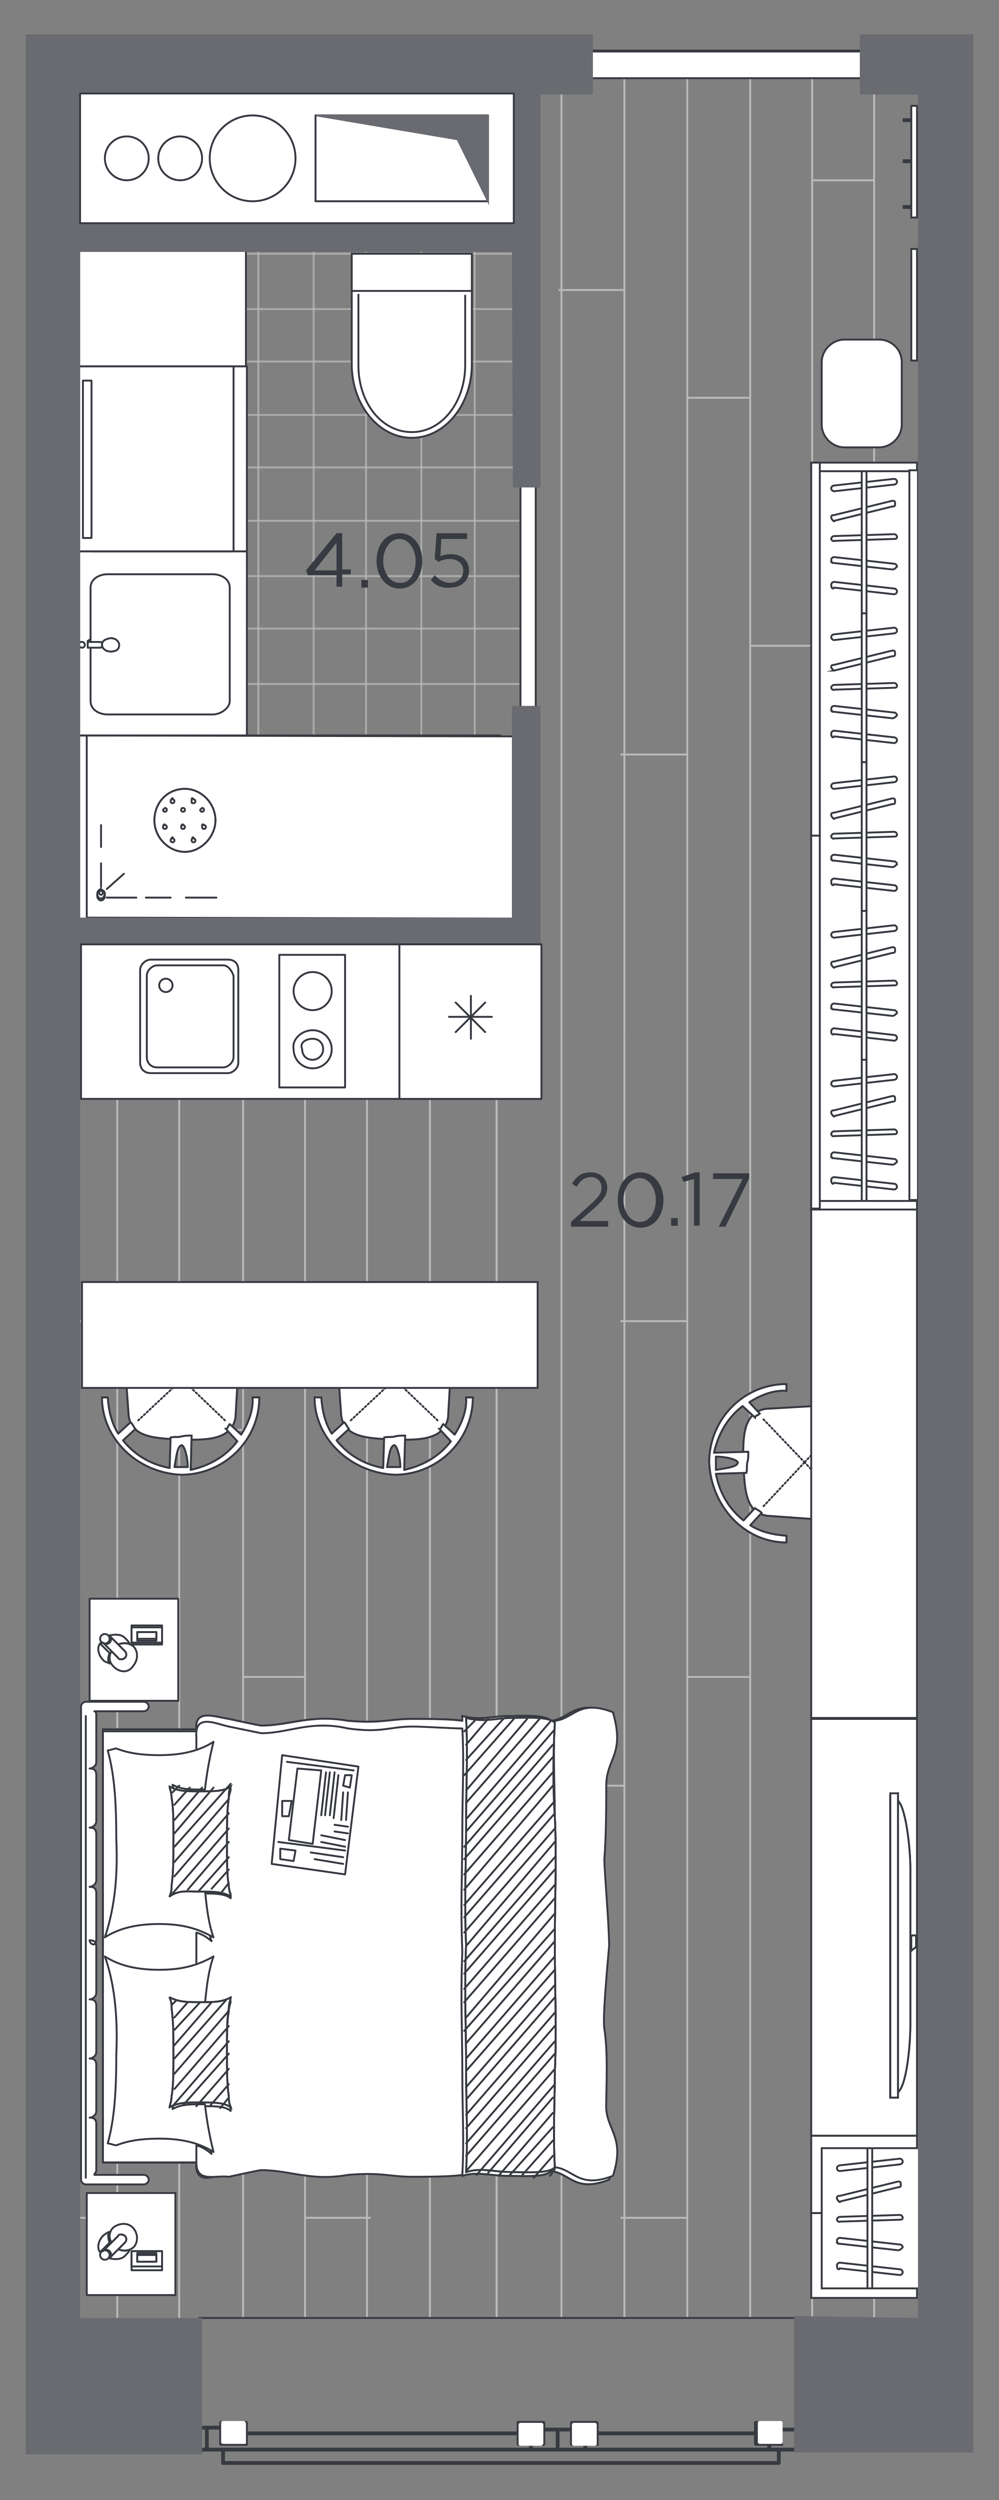 <?xml version="1.0" encoding="utf-8"?>
<!-- Generator: Adobe Illustrator 27.2.0, SVG Export Plug-In . SVG Version: 6.00 Build 0)  -->
<svg version="1.1" id="Слой_1" xmlns="http://www.w3.org/2000/svg" xmlns:xlink="http://www.w3.org/1999/xlink" x="0px" y="0px"
	 viewBox="0 0 104.8 262.1" style="enable-background:new 0 0 104.8 262.1;" xml:space="preserve">
<rect x="0" y="0" width="104.8" height="262.1" fill="#808080" stroke="none"/>
<style type="text/css">
	.st0{opacity:0.74;fill:none;stroke:#BABABA;stroke-width:0.2;stroke-miterlimit:10;enable-background:new    ;}
	.st1{clip-path:url(#SVGID_00000053530181906984997910000008233886511157536651_);}
	.st2{fill:none;}
	.st3{fill:none;stroke:#BABABA;stroke-width:0.2;stroke-miterlimit:10;}
	.st4{fill:#373A41;}
	.st5{fill:#FFFFFF;}
	.st6{fill:#FFFFFF;stroke:#373A41;stroke-width:0.2;stroke-linecap:round;stroke-linejoin:round;stroke-miterlimit:22.926;}
	.st7{fill:#FFFFFF;stroke:#373A41;stroke-width:0.2;stroke-miterlimit:22.926;}
	.st8{fill:#696B71;stroke:#696B71;stroke-width:0.2;stroke-miterlimit:10;}
	.st9{fill-rule:evenodd;clip-rule:evenodd;fill:#FFFFFF;}
	.st10{fill-rule:evenodd;clip-rule:evenodd;fill:#FFFFFF;stroke:#373A41;stroke-width:0.2;stroke-miterlimit:10;}
	.st11{fill:#FFFFFF;stroke:#373A41;stroke-width:0.2;stroke-miterlimit:10;}
	.st12{fill:#FFFFFF;stroke:#373A41;stroke-width:0.2;stroke-linecap:round;stroke-linejoin:round;stroke-miterlimit:22.926;}
	
		.st13{fill:#FFFFFF;stroke:#373A41;stroke-width:0.2;stroke-linecap:round;stroke-linejoin:round;stroke-miterlimit:22.926;stroke-dasharray:0.163,0.243;}
</style>
<g>
	<g>
		<line class="st0" x1="49.8" y1="19.3" x2="49.8" y2="93.7"/>
		<line class="st0" x1="55.3" y1="19.6" x2="55.3" y2="93.7"/>
		<line class="st0" x1="44.2" y1="19.3" x2="44.2" y2="93.7"/>
		<line class="st0" x1="38.4" y1="19.3" x2="38.4" y2="93.7"/>
		<line class="st0" x1="32.9" y1="19.3" x2="32.9" y2="93.7"/>
		<line class="st0" x1="27.1" y1="19.3" x2="27.1" y2="93.7"/>
		<line class="st0" x1="21.5" y1="19.3" x2="21.5" y2="93.7"/>
		<line class="st0" x1="15.7" y1="19.6" x2="15.7" y2="93.7"/>
		<line class="st0" x1="10.2" y1="19.6" x2="10.2" y2="93.7"/>
		<line class="st0" x1="8.4" y1="49" x2="55.6" y2="49"/>
		<line class="st0" x1="8.4" y1="43.5" x2="55.6" y2="43.5"/>
		<line class="st0" x1="8.4" y1="54.6" x2="55.6" y2="54.6"/>
		<line class="st0" x1="8.4" y1="60.4" x2="55.6" y2="60.4"/>
		<line class="st0" x1="8.4" y1="65.9" x2="55.6" y2="65.9"/>
		<line class="st0" x1="7.9" y1="21.1" x2="55.6" y2="21.1"/>
		<line class="st0" x1="7.9" y1="26.6" x2="55.6" y2="26.6"/>
		<line class="st0" x1="8.4" y1="32.4" x2="55.6" y2="32.4"/>
		<line class="st0" x1="8.4" y1="37.9" x2="55.6" y2="37.9"/>
		<line class="st0" x1="8.4" y1="71.7" x2="55.6" y2="71.7"/>
		<line class="st0" x1="8.4" y1="77.3" x2="55.6" y2="77.3"/>
		<line class="st0" x1="8.4" y1="83.1" x2="55.6" y2="83.1"/>
		<line class="st0" x1="8.4" y1="88.6" x2="55.6" y2="88.6"/>
	</g>
	<g>
		<g>
			<g>
				<defs>
					<polygon id="SVGID_1_" points="4.6,243.1 99.2,242.9 99.2,6.7 55.2,6 55.2,97.5 5.6,97.5 					"/>
				</defs>
				<clipPath id="SVGID_00000001636967924954592290000014763119151700270754_">
					<use xlink:href="#SVGID_1_"  style="overflow:visible;"/>
				</clipPath>
				<g style="clip-path:url(#SVGID_00000001636967924954592290000014763119151700270754_);">
					<polygon class="st2" points="59.2,-10.5 59.2,77.4 168.5,77.4 168.5,230.4 95.9,229.7 95.9,177.6 -3.2,177.3 -2.9,233.3 
						-59.9,232.6 -59.9,-10.5 					"/>
					<g>
						<g>
							<g>
								<g>
									<line class="st3" x1="104.9" y1="-177.3" x2="104.9" y2="108.8"/>
									<line class="st3" x1="98.3" y1="-177.3" x2="98.3" y2="108.8"/>
									<line class="st3" x1="91.7" y1="-177.3" x2="91.7" y2="108.8"/>
									<line class="st3" x1="85.2" y1="-177.3" x2="85.2" y2="108.8"/>
									<line class="st3" x1="78.7" y1="-177.3" x2="78.7" y2="108.8"/>
									<line class="st3" x1="72.1" y1="-177.3" x2="72.1" y2="108.8"/>
									<line class="st3" x1="65.5" y1="-177.3" x2="65.5" y2="108.8"/>
									<line class="st3" x1="58.9" y1="-177.3" x2="58.9" y2="108.8"/>
									<line class="st3" x1="52.1" y1="-177.3" x2="52.1" y2="108.8"/>
									<line class="st3" x1="65.5" y1="30.4" x2="58.6" y2="30.4"/>
									<line class="st3" x1="78.7" y1="41.7" x2="72.1" y2="41.7"/>
									<line class="st3" x1="91.7" y1="18.9" x2="85.2" y2="18.9"/>
									<line class="st3" x1="105.3" y1="30.4" x2="98.7" y2="30.4"/>
									<line class="st3" x1="72.1" y1="79.1" x2="65.1" y2="79.1"/>
									<line class="st3" x1="85.2" y1="67.7" x2="78.7" y2="67.7"/>
									<line class="st3" x1="98.3" y1="79.1" x2="91.7" y2="79.1"/>
									<line class="st3" x1="111.8" y1="90.4" x2="105.3" y2="90.4"/>
								</g>
								<g>
									<line class="st3" x1="104.9" y1="394.8" x2="104.9" y2="108.8"/>
									<line class="st3" x1="98.3" y1="394.8" x2="98.3" y2="108.8"/>
									<line class="st3" x1="91.7" y1="394.8" x2="91.7" y2="108.8"/>
									<line class="st3" x1="85.2" y1="394.8" x2="85.2" y2="108.8"/>
									<line class="st3" x1="78.7" y1="394.8" x2="78.7" y2="108.8"/>
									<line class="st3" x1="72.1" y1="394.8" x2="72.1" y2="108.8"/>
									<line class="st3" x1="65.5" y1="394.8" x2="65.5" y2="108.8"/>
									<line class="st3" x1="58.9" y1="394.8" x2="58.9" y2="108.8"/>
									<line class="st3" x1="52.1" y1="394.8" x2="52.1" y2="108.8"/>
									<line class="st3" x1="65.5" y1="187.2" x2="58.6" y2="187.2"/>
									<line class="st3" x1="72.1" y1="232.5" x2="65.1" y2="232.5"/>
									<line class="st3" x1="78.7" y1="175.8" x2="72.1" y2="175.8"/>
									<line class="st3" x1="91.7" y1="198.7" x2="85.2" y2="198.7"/>
									<line class="st3" x1="98.3" y1="232.5" x2="91.7" y2="232.5"/>
									<line class="st3" x1="105.3" y1="187.2" x2="98.7" y2="187.2"/>
									<line class="st3" x1="111.8" y1="221.1" x2="105.3" y2="221.1"/>
									<line class="st3" x1="72.1" y1="138.5" x2="65.1" y2="138.5"/>
									<line class="st3" x1="85.2" y1="149.9" x2="78.7" y2="149.9"/>
									<line class="st3" x1="98.3" y1="138.5" x2="91.7" y2="138.5"/>
									<line class="st3" x1="111.8" y1="127.1" x2="105.3" y2="127.1"/>
								</g>
							</g>
						</g>
						<g>
							<g>
								<g>
									<line class="st3" x1="5.7" y1="394.8" x2="5.7" y2="108.8"/>
									<line class="st3" x1="12.3" y1="394.8" x2="12.3" y2="108.8"/>
									<line class="st3" x1="18.8" y1="394.8" x2="18.8" y2="108.8"/>
									<line class="st3" x1="25.5" y1="394.8" x2="25.5" y2="108.8"/>
									<line class="st3" x1="32" y1="394.8" x2="32" y2="108.8"/>
									<line class="st3" x1="38.5" y1="394.8" x2="38.5" y2="108.8"/>
									<line class="st3" x1="45.1" y1="394.8" x2="45.1" y2="108.8"/>
									<line class="st3" x1="52.1" y1="394.8" x2="52.1" y2="108.8"/>
									<line class="st3" x1="38.5" y1="187.2" x2="45.5" y2="187.2"/>
									<line class="st3" x1="32" y1="232.5" x2="38.9" y2="232.5"/>
									<line class="st3" x1="25.5" y1="175.8" x2="32" y2="175.8"/>
									<line class="st3" x1="12.3" y1="198.7" x2="18.8" y2="198.7"/>
									<line class="st3" x1="5.7" y1="232.5" x2="12.3" y2="232.5"/>
									<line class="st3" x1="-1.1" y1="187.2" x2="5.4" y2="187.2"/>
									<line class="st3" x1="32" y1="138.5" x2="38.9" y2="138.5"/>
									<line class="st3" x1="18.8" y1="149.9" x2="25.5" y2="149.9"/>
									<line class="st3" x1="5.7" y1="138.5" x2="12.3" y2="138.5"/>
								</g>
								<g>
									<line class="st3" x1="5.7" y1="-177.3" x2="5.7" y2="108.8"/>
									<line class="st3" x1="12.3" y1="-177.3" x2="12.3" y2="108.8"/>
									<line class="st3" x1="18.8" y1="-177.3" x2="18.8" y2="108.8"/>
									<line class="st3" x1="25.5" y1="-177.3" x2="25.5" y2="108.8"/>
									<line class="st3" x1="32" y1="-177.3" x2="32" y2="108.8"/>
									<line class="st3" x1="38.5" y1="-177.3" x2="38.5" y2="108.8"/>
									<line class="st3" x1="45.1" y1="-177.3" x2="45.1" y2="108.8"/>
									<line class="st3" x1="52.1" y1="-177.3" x2="52.1" y2="108.8"/>
									<line class="st3" x1="38.5" y1="30.4" x2="45.5" y2="30.4"/>
									<line class="st3" x1="25.5" y1="41.7" x2="32" y2="41.7"/>
									<line class="st3" x1="12.3" y1="18.9" x2="18.8" y2="18.9"/>
									<line class="st3" x1="-1.1" y1="30.4" x2="5.4" y2="30.4"/>
									<line class="st3" x1="32" y1="79.1" x2="38.9" y2="79.1"/>
									<line class="st3" x1="18.8" y1="67.7" x2="25.5" y2="67.7"/>
									<line class="st3" x1="5.7" y1="79.1" x2="12.3" y2="79.1"/>
								</g>
							</g>
						</g>
					</g>
				</g>
			</g>
		</g>
	</g>
	<rect x="21" y="256.6" class="st4" width="63" height="0.4"/>
	<path class="st4" d="M81.7,258.4L81.7,258.4c0.2-0.2,0.2-0.4,0-0.4H23.4c-0.2,0-0.2,0.2-0.2,0.2l0,0c0,0.2,0.2,0.2,0.2,0.2H81.7
		C81.9,258.4,81.9,258.4,81.7,258.4z"/>
	<path class="st4" d="M81.9,256.8L81.9,256.8c-0.2-0.2-0.4,0-0.4,0v1.4c0,0.2,0.2,0.2,0.2,0.2l0,0c0.2,0,0.2-0.2,0.2-0.2V256.8
		C81.9,256.8,81.9,256.6,81.9,256.8z"/>
	<path class="st4" d="M23.6,256.8L23.6,256.8c-0.2-0.2-0.4,0-0.4,0v1.4c0,0.2,0.2,0.2,0.2,0.2l0,0c0.2,0,0.2-0.2,0.2-0.2V256.8
		C23.6,256.8,23.6,256.6,23.6,256.8z"/>
	<rect x="62.8" y="254.9" class="st4" width="16.7" height="0.4"/>
	<rect x="25.8" y="254.9" class="st4" width="28.6" height="0.4"/>
	<rect x="58.3" y="254.8" class="st4" width="0.4" height="2"/>
	<rect x="61.2" y="256.2" class="st4" width="0.4" height="0.6"/>
	<rect x="55.5" y="256.3" class="st4" width="0.4" height="0.6"/>
	<rect x="57" y="254.5" class="st4" width="3" height="0.4"/>
	<rect x="82.1" y="254.5" class="st4" width="2.2" height="0.4"/>
	<rect x="80.5" y="254.7" class="st4" width="0.4" height="2.2"/>
	<rect x="21" y="254.3" class="st4" width="2.2" height="0.4"/>
	<rect x="21.5" y="254.6" class="st4" width="0.4" height="2.2"/>
	<path class="st4" d="M26,256.2V254c0,0,0-0.2-0.2-0.2h-2.6c0,0-0.2,0-0.2,0.2v2.2c0,0,0,0.2,0.2,0.2h2.6
		C26,256.4,26,256.4,26,256.2z"/>
	<path class="st5" d="M25.8,256.1v-2c0,0,0-0.2-0.2-0.3h-2.2c0,0-0.2,0-0.2,0.2v2c0,0,0,0.2,0.2,0.2h2.2
		C25.8,256.2,25.8,256.2,25.8,256.1z"/>
	<path class="st4" d="M57.2,256.2V254c0,0,0-0.2-0.2-0.2h-2.6c0,0-0.2,0-0.2,0.2v2.2c0,0,0,0.2,0.2,0.2H57
		C57,256.4,57.2,256.4,57.2,256.2z"/>
	<path class="st5" d="M57,256.2v-2c0,0,0-0.2-0.2-0.2h-2.2c0,0-0.2,0-0.2,0.2v2c0,0,0,0.2,0.2,0.2h2.2L57,256.2z"/>
	<path class="st4" d="M62.8,256.2v-2.1c0,0,0-0.2-0.2-0.3H60c0,0-0.2,0-0.2,0.2v2.2c0,0,0,0.2,0.2,0.2h2.6
		C62.8,256.4,62.8,256.4,62.8,256.2z"/>
	<path class="st5" d="M62.6,256.2v-2c0,0,0-0.2-0.2-0.2h-2.2c0,0-0.2,0-0.2,0.2v2c0,0,0,0.2,0.2,0.2h2.2
		C62.6,256.4,62.6,256.2,62.6,256.2z"/>
	<path class="st4" d="M82.1,256.2V254c0,0,0-0.2-0.2-0.2h-2.6c0,0-0.2,0-0.2,0.2v2.2c0,0,0,0.2,0.2,0.2h2.6
		C82.1,256.4,82.3,256.4,82.1,256.2z"/>
	<path class="st5" d="M82.1,256v-2c0,0,0-0.2-0.2-0.2h-2.2c0,0-0.2,0-0.2,0.2v2c0,0,0,0.2,0.2,0.2h2.2
		C81.9,256.2,82.1,256.2,82.1,256z"/>
	<rect x="20.8" y="242.9" class="st4" width="63.4" height="0.2"/>
	<rect x="59.3" y="5.3" class="st6" width="33.8" height="2.8"/>
	<rect x="58.4" y="5.4" class="st6" width="33.8" height="2.8"/>
	<rect x="54.6" y="47" class="st6" width="1.6" height="33.8"/>
	<rect x="8.3" y="77.1" class="st6" width="44.2" height="19.2"/>
	<polygon class="st6" points="53.8,77.2 9.1,77.1 9.1,96.2 53.8,96.3 	"/>
	<path class="st6" d="M16.2,86c0-1.8,1.3-3.3,3.2-3.3c1.7,0,3.2,1.5,3.2,3.3c0,1.7-1.5,3.3-3.2,3.3S16.2,87.8,16.2,86"/>
	<path class="st6" d="M19.4,82.7c1.7,0,3.2,1.5,3.2,3.3c0,1.7-1.5,3.3-3.2,3.3s-3.2-1.5-3.2-3.3C16.2,84.2,17.5,82.7,19.4,82.7z"/>
	<path class="st6" d="M21,84.9l0.2-0.2c0,0,0.2,0,0.2,0.2c0,0,0,0.2-0.2,0.2C21.2,85.1,21,85.1,21,84.9"/>
	<path class="st6" d="M19,84.9c0,0,0-0.2,0.2-0.2c0,0,0.2,0,0.2,0.2c0,0,0,0.2-0.2,0.2C19.2,85.1,19,85.1,19,84.9"/>
	<path class="st6" d="M17.1,84.9l0.2-0.2c0,0,0.2,0,0.2,0.2c0,0,0,0.2-0.2,0.2C17.3,85.1,17.1,85.1,17.1,84.9"/>
	<path class="st6" d="M21.2,86.7c0-0.2,0-0.4,0.2-0.2c0,0,0.2,0,0.2,0.2c0,0,0,0.2-0.2,0.2C21.4,86.9,21.2,86.9,21.2,86.7"/>
	<path class="st6" d="M19,86.7c0-0.2,0.2-0.4,0.2-0.2c0,0,0.2,0,0.2,0.2c0,0,0,0.2-0.2,0.2C19.2,86.9,19,86.9,19,86.7"/>
	<path class="st6" d="M17.1,86.7c0-0.2,0.2-0.4,0.2-0.2c0,0,0.2,0,0.2,0.2c0,0,0,0.2-0.2,0.2C17.3,86.9,17.1,86.9,17.1,86.7"/>
	<path class="st6" d="M20.1,88.1c0-0.2,0.2-0.5,0.2-0.2c0,0,0.2,0,0.2,0.2c0,0,0,0.2-0.2,0.2C20.3,88.3,20.1,88.3,20.1,88.1"/>
	<path class="st6" d="M17.9,88.1c0-0.2,0.3-0.5,0.2-0.2c0,0,0.2,0,0.2,0.2c0,0,0,0.2-0.2,0.2C18.1,88.3,17.9,88.3,17.9,88.1"/>
	<path class="st6" d="M20.1,84c0-0.2,0-0.5,0.2-0.2c0,0,0.2,0,0.2,0.2c0,0,0,0.2-0.2,0.2S20.1,84.2,20.1,84"/>
	<path class="st6" d="M17.9,84c0-0.2,0.3-0.5,0.2-0.2c0,0,0.2,0,0.2,0.2c0,0,0,0.2-0.2,0.2C18.1,84.2,17.9,84.2,17.9,84"/>
	<path class="st6" d="M10.2,93.9c0,0.3,0.2,0.5,0.4,0.5c0.2,0,0.4-0.2,0.4-0.5s-0.2-0.5-0.4-0.5S10.2,93.7,10.2,93.9z"/>
	<path class="st6" d="M10.4,93.6c0,0,0,0.2,0.2,0.2c0,0,0.2,0,0.2-0.2c0,0,0-0.2-0.2-0.2S10.2,93.7,10.4,93.6z"/>
	<line class="st6" x1="14.3" y1="94.1" x2="11.2" y2="94.1"/>
	<line class="st6" x1="10.6" y1="90.5" x2="10.6" y2="93"/>
	<line class="st6" x1="13" y1="91.6" x2="11.2" y2="93.2"/>
	<line class="st6" x1="17.9" y1="94.1" x2="15.3" y2="94.1"/>
	<line class="st6" x1="10.6" y1="86.5" x2="10.6" y2="88.8"/>
	<line class="st6" x1="22.7" y1="94.1" x2="19.5" y2="94.1"/>
	<path class="st6" d="M11,93.7c0-0.3-0.2-0.3-0.4-0.5c-0.2,0-0.4,0.3-0.4,0.5c0,0.3,0.2,0.5,0.4,0.5C10.8,94.2,11,93.9,11,93.7"/>
	<path class="st6" d="M10.4,93.6c0,0,0,0.2,0.2,0.2c0,0,0.2,0,0.2-0.2c0,0,0-0.2-0.2-0.2S10.2,93.7,10.4,93.6z"/>
	<g>
		<rect x="8.3" y="57.8" class="st6" width="17.6" height="19.3"/>
		<path class="st6" d="M11.3,60.2h11c0.9,0,1.8,0.5,1.8,1.4v11.9c0,0.7-0.9,1.4-1.8,1.4h-11c-0.9,0-1.8-0.5-1.8-1.4V61.6
			C9.5,60.7,10.4,60.2,11.3,60.2z"/>
		<path class="st6" d="M11.7,66.9c0.4,0,0.7,0.4,0.7,0.7c0,0.4-0.3,0.7-0.7,0.7S11,67.9,11,67.6C11,67.2,11.2,67.2,11.7,66.9z"/>
		<path class="st6" d="M11.6,66.9c0.6,0,0.9,0.4,0.9,0.7c0,0.4-0.2,0.7-0.9,0.7c-0.6,0-0.9-0.4-0.9-0.7C10.7,67.2,11,67,11.6,66.9z"
			/>
		<path class="st6" d="M8.6,67.3c0,0,0.3,0,0.3,0.3c0,0,0,0.3-0.3,0.3c0,0-0.3,0-0.3-0.3C8.3,67.2,8.6,67.3,8.6,67.3z"/>
		<path class="st6" d="M9.2,67.9c0-0.3,0-0.7,0-0.6l0,0h1.2c0.3,0,0.3,0,0.3,0.3s0,0.3-0.3,0.3H9.2L9.2,67.9
			C9.2,67.9,9.2,67.6,9.2,67.9z"/>
		<line class="st6" x1="9.5" y1="67" x2="9.2" y2="67.2"/>
	</g>
	<g>
		<rect x="9.7" y="38.4" class="st6" width="16.2" height="19.4"/>
		<rect x="8.3" y="38.4" class="st6" width="16.2" height="19.4"/>
		<rect x="8.7" y="39.9" class="st6" width="0.9" height="16.5"/>
	</g>
	<rect x="8.3" y="26.3" class="st6" width="17.5" height="12.1"/>
	<path class="st7" d="M49.5,26.6v11.6c0,4.2-2.8,7.7-6.3,7.7c-3.5,0-6.3-3.5-6.3-7.7V26.6C36.9,26.6,49.5,26.6,49.5,26.6z"/>
	<path class="st7" d="M48.8,30.9v7v0.4c0,3.8-2.4,7-5.6,7c-3.2,0-5.6-3.1-5.6-7v-0.4v-7C37.6,30.9,48.8,30.9,48.8,30.9z"/>
	<line class="st6" x1="36.9" y1="30.5" x2="49.5" y2="30.5"/>
	<polygon class="st8" points="21.1,243.1 8.3,243.1 8.3,99 56.6,99 56.6,74.1 53.8,74.1 53.8,96.3 8.3,96.3 8.3,26.3 53.8,26.3 
		53.9,51 56.6,51 56.6,9.8 62.1,9.8 62.1,3.7 2.8,3.7 2.8,257.2 21.1,257.2 	"/>
	<rect x="8.4" y="9.8" class="st6" width="45.5" height="13.6"/>
	<g>
		<circle class="st6" cx="26.5" cy="16.6" r="4.5"/>
		<circle class="st6" cx="18.9" cy="16.6" r="2.3"/>
		<circle class="st6" cx="13.3" cy="16.6" r="2.3"/>
		<rect x="33.1" y="12.1" class="st6" width="18" height="9"/>
		<polygon class="st8" points="51.2,12.1 33.2,12.1 48,14.6 51.2,21.1 		"/>
	</g>
	<g>
		<path class="st4" d="M59.9,128.1l2-1.8c0.9-0.8,1.2-1.2,1.2-1.8c0-0.7-0.5-1.1-1.1-1.1c-0.6,0-1.1,0.3-1.5,1l-0.5-0.3
			c0.5-0.8,1-1.2,2-1.2c1,0,1.7,0.7,1.7,1.6c0,0.8-0.4,1.3-1.4,2.2l-1.5,1.3h3v0.6h-3.9L59.9,128.1L59.9,128.1z"/>
		<path class="st4" d="M64.8,125.8c0-1.6,0.9-2.9,2.4-2.9c1.4,0,2.4,1.3,2.4,2.9c0,1.6-0.9,2.9-2.4,2.9
			C65.7,128.7,64.8,127.4,64.8,125.8z M68.8,125.8c0-1.2-0.7-2.3-1.7-2.3c-1,0-1.7,1.1-1.7,2.3c0,1.2,0.7,2.3,1.7,2.3
			C68.2,128.1,68.8,127,68.8,125.8z"/>
		<path class="st4" d="M70.4,127.7h0.7v0.8h-0.7V127.7z"/>
		<path class="st4" d="M72.8,123.6l-1.1,0.3l-0.2-0.5l1.4-0.5h0.5v5.6h-0.6V123.6z"/>
		<path class="st4" d="M77.9,123.6h-3.1V123h3.8v0.5l-2.5,5.1h-0.7L77.9,123.6z"/>
	</g>
	<g>
		<path class="st4" d="M35.3,60.3h-3l-0.2-0.5l3.2-3.9h0.6v3.8h0.9v0.5h-0.9v1.3h-0.6V60.3z M35.3,59.8v-2.9L33,59.8H35.3z"/>
		<path class="st4" d="M37.9,60.8h0.7v0.8h-0.7V60.8z"/>
		<path class="st4" d="M39.5,58.8c0-1.6,0.9-2.9,2.4-2.9s2.4,1.3,2.4,2.9c0,1.6-0.9,2.9-2.4,2.9C40.5,61.7,39.5,60.4,39.5,58.8z
			 M43.6,58.8c0-1.2-0.7-2.3-1.7-2.3c-1,0-1.7,1.1-1.7,2.3c0,1.2,0.7,2.3,1.7,2.3C43,61.2,43.6,60.1,43.6,58.8z"/>
		<path class="st4" d="M45.2,60.8l0.4-0.5c0.5,0.5,1,0.8,1.6,0.8c0.8,0,1.4-0.5,1.4-1.3c0-0.7-0.6-1.2-1.4-1.2
			c-0.5,0-0.8,0.1-1.2,0.3l-0.4-0.3l0.2-2.7h3.2v0.6h-2.7l-0.1,1.8c0.3-0.1,0.6-0.2,1.1-0.2c1.1,0,1.9,0.6,1.9,1.7
			c0,1.1-0.8,1.8-2,1.8C46.4,61.7,45.7,61.4,45.2,60.8z"/>
	</g>
	<g>
		<g>
			<rect x="9.4" y="167.6" class="st6" width="9.3" height="10.7"/>
			<g>
				<path class="st9" d="M12.4,172.4c0.5-0.2,0.9-0.2,1.2,0c0-0.2-0.3-0.5-0.5-0.7c-0.4-0.4-1.1-0.4-1.8-0.2c0.2,0,0.2,0,0.2,0
					L12.4,172.4 M10.8,174c0.2,0.3,0.7,0.3,0.7,0.4c-0.2-0.2-0.2-0.6,0-1.1l-0.9-0.9c0-0.2,0-0.2,0-0.2
					C10.1,172.6,10.3,173.5,10.8,174"/>
				<path class="st6" d="M13.6,172.4c0-0.2-0.3-0.5-0.5-0.7c-0.4-0.4-1.1-0.4-1.8-0.2c0.2,0,0.2,0,0.2,0l0.9,0.9
					C12.9,172.2,13.3,172.2,13.6,172.4z M11.5,174.4c-0.2-0.2-0.2-0.6,0-1.1l-0.9-0.9c0-0.2,0-0.2,0-0.2c-0.5,0.4-0.3,1.3,0.2,1.8
					C11,174.3,11.5,174.3,11.5,174.4z"/>
				<path class="st9" d="M11.9,174.7c0.7,0.7,1.6,0.7,2.1-0.1c0.5-0.6,0.5-1.5,0-2c-0.5-0.4-1.1-0.4-1.6-0.2l0.7,0.7
					c0.2,0.2,0.2,0.5,0,0.7s-0.5,0.2-0.7,0l-0.7-0.7C11.4,173.6,11.4,174.2,11.9,174.7"/>
				<path class="st6" d="M14,174.6c0.5-0.6,0.5-1.5,0-2c-0.5-0.4-1.1-0.4-1.6-0.2l0.7,0.7c0.2,0.2,0.2,0.5,0,0.7s-0.5,0.2-0.7,0
					l-0.7-0.7c-0.3,0.5-0.3,1.1,0.2,1.6C12.6,175.4,13.5,175.4,14,174.6z"/>
				<path class="st9" d="M10.8,172.2c0,0.2,0.5,0.2,0.7,0s0.2-0.5,0-0.7s-0.5-0.2-0.7,0S10.6,172,10.8,172.2"/>
				<circle class="st6" cx="11" cy="171.8" r="0.5"/>
				<path class="st9" d="M12.4,173.8c0,0.2,0.5,0.2,0.7,0s0.2-0.5,0-0.7l-1.6-1.6c0.2,0.2,0.2,0.5,0,0.7s-0.5,0.2-0.7,0L12.4,173.8"
					/>
				<path class="st6" d="M13.1,173.8c0.2-0.2,0.2-0.5,0-0.7l-1.6-1.6c0.2,0.2,0.2,0.5,0,0.7s-0.5,0.2-0.7,0l1.6,1.6
					C12.4,174,12.9,174,13.1,173.8z"/>
				<rect x="13.8" y="170.4" class="st9" width="3.2" height="2"/>
				<rect x="13.8" y="170.4" class="st6" width="3.2" height="2"/>
				<rect x="13.8" y="170.6" class="st9" width="3.2" height="1.6"/>
				<rect x="13.8" y="170.6" class="st6" width="3.2" height="1.6"/>
				<rect x="14.4" y="171.1" class="st9" width="2" height="0.9"/>
				<rect x="14.4" y="171.1" class="st6" width="2" height="0.9"/>
				<rect x="14.4" y="171.1" class="st9" width="2" height="0.7"/>
				<rect x="14.4" y="171.1" class="st6" width="2" height="0.7"/>
			</g>
		</g>
		<g>
			<rect x="9.1" y="229.9" class="st6" width="9.3" height="10.7"/>
			<g>
				<path class="st9" d="M12.4,235.8c0.5,0.2,0.9,0.2,1.2,0c0,0.2-0.3,0.5-0.5,0.7c-0.4,0.4-1.1,0.4-1.8,0.2c0.2,0,0.2,0,0.2,0
					L12.4,235.8 M10.8,234.4c0.2-0.2,0.7-0.5,0.7-0.4c-0.2,0.2-0.2,0.6,0,1.1l-0.9,0.9c0,0.2,0,0.2,0,0.2
					C10.1,235.8,10.3,234.9,10.8,234.4"/>
				<path class="st6" d="M13.6,235.8c0,0.2-0.3,0.5-0.5,0.7c-0.4,0.4-1.1,0.4-1.8,0.2c0.2,0,0.2,0,0.2,0l0.9-0.9
					C12.9,236,13.3,236,13.6,235.8z M11.5,234c-0.2,0.2-0.2,0.6,0,1.1l-0.9,0.9c0,0.2,0,0.2,0,0.2c-0.5-0.4-0.3-1.3,0.2-1.8
					C11,234.2,11.5,233.9,11.5,234z"/>
				<path class="st9" d="M11.9,233.5c0.7-0.5,1.6-0.5,2.1,0.1s0.5,1.5,0,2c-0.5,0.4-1.1,0.4-1.6,0.2l0.7-0.7c0.2-0.2,0.2-0.5,0-0.7
					s-0.5-0.2-0.7,0l-0.7,0.7C11.4,234.6,11.4,234,11.9,233.5"/>
				<path class="st6" d="M14,233.6c0.5,0.6,0.5,1.5,0,2c-0.5,0.4-1.1,0.4-1.6,0.2l0.7-0.7c0.2-0.2,0.2-0.5,0-0.7s-0.5-0.2-0.7,0
					l-0.7,0.7c-0.3-0.5-0.3-1.1,0.2-1.6C12.6,233,13.5,233,14,233.6z"/>
				<path class="st9" d="M10.8,236c0-0.2,0.5-0.2,0.7,0s0.2,0.5,0,0.7s-0.5,0.2-0.7,0S10.6,236.2,10.8,236"/>
				<circle class="st6" cx="11" cy="236.4" r="0.5"/>
				<path class="st9" d="M12.4,234.4c0-0.2,0.5-0.2,0.7,0s0.2,0.5,0,0.7l-1.6,1.6c0.2-0.2,0.2-0.5,0-0.7s-0.5-0.2-0.7,0L12.4,234.4"
					/>
				<path class="st6" d="M13.1,234.4c0.2,0.2,0.2,0.5,0,0.7l-1.6,1.6c0.2-0.2,0.2-0.5,0-0.7s-0.5-0.2-0.7,0l1.6-1.6
					C12.4,234.2,12.9,234.2,13.1,234.4z"/>
				<rect x="13.8" y="236" class="st9" width="3.2" height="2"/>
				<rect x="13.8" y="236" class="st6" width="3.2" height="2"/>
				<rect x="13.8" y="236" class="st9" width="3.2" height="1.6"/>
				<rect x="13.8" y="236" class="st6" width="3.2" height="1.6"/>
				<rect x="14.4" y="236.2" class="st9" width="2" height="0.9"/>
				<rect x="14.4" y="236.2" class="st6" width="2" height="0.9"/>
				<rect x="14.4" y="236.4" class="st9" width="2" height="0.7"/>
				<rect x="14.4" y="236.4" class="st6" width="2" height="0.7"/>
			</g>
		</g>
		<g>
			<path class="st9" d="M10.1,203.3c0,0.9-0.7,0.5-0.7,0.1c0.5,0,0.7,0.2,0.7,0.7v4.8c0,0.5-0.5,0.7-0.7,0.7c0.5,0,0.7,0.2,0.7,0.7
				v4.8c0,0.5-0.5,0.7-0.7,0.7c0.5,0,0.7,0.2,0.7,0.7v4.8c0,0.5-0.5,0.7-0.7,0.7c0.5,0,0.7,0.2,0.7,0.7v4.8c0,0.3-0.2,0.3-0.2,0.5
				h5.2c0.3,0,0.5,0.3,0.5,0.5l0,0c0,0.3-0.3,0.5-0.5,0.5H9c-0.3,0-0.5-0.3-0.5-0.5v-49.6c0-0.3,0.3-0.5,0.5-0.5h6.1
				c0.3,0,0.5,0.3,0.5,0.5l0,0c0,0.3-0.3,0.5-0.5,0.5H9.9c0.2,0,0.2,0.3,0.2,0.5v4.8c0,0.5-0.5,0.7-0.7,0.7c0.5,0,0.7,0.2,0.7,0.7
				v4.8c0,0.5-0.5,0.7-0.7,0.7c0.5,0,0.7,0.2,0.7,0.7v4.8c0,0.5-0.5,0.7-0.7,0.7c0.5,0,0.7,0.2,0.7,0.7V203.3"/>
			<path class="st6" d="M9.4,203.4c0.5,0,0.7,0.2,0.7,0.7v4.8c0,0.5-0.5,0.7-0.7,0.7c0.5,0,0.7,0.2,0.7,0.7v4.8
				c0,0.5-0.5,0.7-0.7,0.7c0.5,0,0.7,0.2,0.7,0.7v4.8c0,0.5-0.5,0.7-0.7,0.7c0.5,0,0.7,0.2,0.7,0.7v4.8c0,0.3-0.2,0.3-0.2,0.5h5.2
				c0.3,0,0.5,0.3,0.5,0.5l0,0c0,0.3-0.3,0.5-0.5,0.5H9c-0.3,0-0.5-0.3-0.5-0.5v-49.6c0-0.3,0.3-0.5,0.5-0.5h6.1
				c0.3,0,0.5,0.3,0.5,0.5l0,0c0,0.3-0.3,0.5-0.5,0.5H9.9c0.2,0,0.2,0.3,0.2,0.5v4.8c0,0.5-0.5,0.7-0.7,0.7c0.5,0,0.7,0.2,0.7,0.7
				v4.8c0,0.5-0.5,0.7-0.7,0.7c0.5,0,0.7,0.2,0.7,0.7v4.8c0,0.5-0.5,0.7-0.7,0.7c0.5,0,0.7,0.2,0.7,0.7v4.8
				C10.1,204.2,9.4,203.8,9.4,203.4z"/>
			<path class="st10" d="M10.8,181.3h9.8c-0.2-2.2,2-1.3,3.4-1.1c0,0,3.2,0.7,3.4,0.7c3,0,5.2-1.2,9.1-0.5c3.6,0.3,4.3-0.2,6.8-0.2
				c1.1,0,4.1,0,5.2,0.2c0-0.3,0-0.3,0-0.5c1.9,0.5,3.2,0,4.8,0c1.3,0,3.8-0.2,4.5,0.5c2-0.2,2.5-2.3,6.1-0.9
				c1.3,4.5-0.7,4.8-0.7,7.7c0,1.6,0,5.2-0.2,7.7c0,1.4,0.5,6.8,0.5,9.1s-0.7,7.5-0.5,9.1c0.4,2.5,0,6.3,0.2,7.7
				c0.2,3.6,2.1,3.6,0.7,7.7c-3.6,1.4-4.1-0.7-6.1-0.9c-0.6,0.7-3.1,0.5-4.5,0.5c-1.9,0-3.2-0.5-4.8,0c0-0.3,0-0.3,0-0.5
				c-1.1,0-4.1,0.2-5.2,0.2c-2.5,0-3.2-0.7-6.8-0.2c-3.9,0.9-6.2-0.5-9.1-0.5l-3.4,0.7c-1.4,0.3-3.6,1.4-3.4-1.1h-9.8V181.3z"/>
			<path class="st6" d="M10.8,181.3h9.8c-0.2-2.2,2-1.3,3.4-1.1c0,0,3.2,0.7,3.4,0.7c3,0,5.2-1.2,9.1-0.5c3.6,0.3,4.3-0.2,6.8-0.2
				c1.1,0,4.1,0,5.2,0.2c0-0.3,0-0.3,0-0.5c1.9,0.5,3.2,0,4.8,0c1.3,0,3.8-0.2,4.5,0.5c2-0.2,2.5-2.3,6.1-0.9
				c1.3,4.5-0.7,4.8-0.7,7.7c0,1.6,0,5.2-0.2,7.7c0,1.4,0.5,6.8,0.5,9.1s-0.7,7.5-0.5,9.1c0.4,2.5,0,6.3,0.2,7.7
				c0.2,3.6,2.1,3.6,0.7,7.7c-3.6,1.4-4.1-0.7-6.1-0.9c-0.6,0.7-3.1,0.5-4.5,0.5c-1.9,0-3.2-0.5-4.8,0c0-0.3,0-0.3,0-0.5
				c-1.1,0-4.1,0.2-5.2,0.2c-2.5,0-3.2-0.7-6.8-0.2c-3.9,0.9-6.2-0.5-9.1-0.5l-3.4,0.7c-1.4,0.3-3.6,1.4-3.4-1.1h-9.8V181.3z"/>
			<path class="st6" d="M63.4,212.7c0.4,2.5,0.2,6.1,0.2,7.7c-0.2,2.9,2.1,3.4,0.7,7.7c-3.6,1.4-4.1-0.7-6.1-0.9
				c-0.2-3.6,0-7.1,0-10c0.2-4.6,0-8.2,0-13.4c0-5,0.2-8.9,0-13.4c0-3-0.2-6.4,0-10c2-0.2,2.5-2.3,6.1-0.9c1.3,4.5-0.7,4.8-0.7,7.7
				c0,1.6,0,5.2-0.2,7.7c0,1.4,0.5,6.8,0.5,9.1C63.7,206.3,63.2,211.7,63.4,212.7z M24,228.2c0,0,3.2-0.7,3.4-0.7
				c3,0,5.2,1.2,9.1,0.5c3.6-0.3,4.3,0.2,6.8,0.2c1.1,0,4.1,0,5.2-0.2c0.2-3.7,0-6.6,0-10.7c0-4.1-0.2-7.9,0-12.7
				c-0.2-4.8,0-8.4,0-12.7c0-4.1,0.2-7.1,0-10.7c-1.1,0-4.1-0.2-5.2-0.2c-2.5,0-3.2,0.7-6.8,0.2c-3.9-0.9-6.2,0.5-9.1,0.5L24,181
				c-1.4-0.3-3.6-1.4-3.4,1.1v1.8c0.5-0.2,1.1-0.4,1.6-0.9c-0.4,1.6-0.7,3.2-0.9,5c1.1,0,2.2,0,2.9-0.5c0,0.4-0.2,0.6-0.2,1.1
				c-0.2,1.2-0.2,2.8-0.2,4.8c0,1.8,0,3.1,0.2,4.5c0,0.4,0,0.6,0.2,1.1l0,0c-0.6-0.5-1.8-0.5-2.9-0.5c0.2,2.1,0.4,3.6,0.9,5
				c-0.5-0.4-0.9-0.7-1.6-0.9v1.8v1.8c0.5-0.2,1.1-0.4,1.6-0.9c-0.4,1.6-0.7,3.2-0.9,5c1.1,0,2.2,0,2.9-0.5l0,0
				c0,0.2-0.2,0.6-0.2,1.1c-0.2,1.1-0.2,2.7-0.2,4.5c0,1.9,0,3.4,0.2,4.8c0,0.4,0.2,0.6,0.2,1.1c-0.6-0.5-1.5-0.5-2.9-0.5
				c0.2,2.1,0.4,3.6,0.9,5c-0.5-0.4-0.9-0.7-1.6-0.9v1.8C20.6,228.9,22.6,228,24,228.2z"/>
			<path class="st6" d="M12.2,215.4c0,3.9-0.2,6.8-0.9,9.3c0.2,0,0.7,0.2,0.9,0.2c1.3-0.5,2.7-0.7,4.5-0.7c2.5,0,4.3,0.5,5.7,1.4
				c-0.4-1.6-0.7-3.2-0.9-5h-0.2c-1.4,0-2.3,0-3.2,0.5l0,0c0-0.2,0.2-0.6,0.2-1.1c0.2-1.1,0.2-2.7,0.2-4.5c0-1.9,0-3.4-0.2-4.8
				c0-0.4-0.2-0.6-0.2-1.1c0.7,0.5,1.8,0.5,3.2,0.5h0.2c0.2-2.1,0.4-3.6,0.9-5c-1.6,0.9-3.2,1.4-5.7,1.4s-4.3-0.5-5.7-1.4
				C11.9,207.6,12.4,211,12.2,215.4z"/>
			<path class="st6" d="M12.2,192.8c0-3.9-0.2-6.8-0.9-9.3c0.2,0,0.7-0.2,0.9-0.2c1.3,0.5,2.7,0.7,4.5,0.7c2.5,0,4.3-0.5,5.7-1.4
				c-0.4,1.6-0.7,3.2-0.9,5h-0.2c-1.4,0-2.3,0-3.2-0.5l0,0c0,0.2,0.2,0.6,0.2,1.1c0.2,1.1,0.2,2.6,0.2,4.5c0,1.9,0,3.4-0.2,4.8
				c0,0.4-0.2,0.6-0.2,1.1c0.7-0.5,1.8-0.5,3.2-0.5h0.2c0.2,2.1,0.4,3.6,0.9,5c-1.6-0.9-3.2-1.4-5.7-1.4s-4.3,0.5-5.7,1.4
				C11.9,200.4,12.4,197.2,12.2,192.8z"/>
			<path class="st6" d="M21,209.9c1.4,0,2.3,0,3.2-0.5l0,0c0,0.2-0.2,0.6-0.2,1.1c-0.2,1.1-0.2,2.7-0.2,4.5c0,1.9,0,3.4,0.2,4.8
				c0,0.4,0,0.6,0.2,1.1c-0.7-0.5-1.8-0.5-3.2-0.5s-2.3,0-3.2,0.5l0,0c0-0.2,0.2-0.6,0.2-1.1c0.2-1.1,0.2-2.7,0.2-4.5
				c0-1.9,0-3.4-0.2-4.8c0-0.4,0-0.6-0.2-1.1C18.8,209.9,19.7,209.9,21,209.9z M21,198.3c1.4,0,2.3,0,3.2,0.5l0,0
				c0-0.2-0.2-0.6-0.2-1.1c-0.2-1.1-0.2-2.7-0.2-4.5c0-1.9,0-3.4,0.2-4.8c0-0.4,0-0.6,0.2-1.1c-0.7,0.5-1.8,0.5-3.2,0.5
				s-2.3,0-3.2-0.5l0,0c0,0.2,0.2,0.6,0.2,1.1c0.2,1.1,0.2,2.6,0.2,4.5c0,1.9,0,3.4-0.2,4.8c0,0.4,0,0.6-0.2,1.1
				C18.8,198.1,19.7,198.3,21,198.3z"/>
			<path class="st6" d="M58.2,190.4c0.2,4.6,0,8.2,0,13.4c0,5,0.2,8.9,0,13.4c0,3-0.2,6.4,0,10c-0.6,0.7-3.1,0.5-4.5,0.5
				c-1.9,0-3.2-0.5-4.8,0c0.2-3.8,0-7,0-11.1c0-4.1-0.2-7.9,0-12.7c-0.2-4.8,0-8.4,0-12.7s0.2-7.2,0-11.1c1.9,0.5,3.2,0,4.8,0
				c1.3,0,3.8-0.2,4.5,0.5C58,184.2,58,187.7,58.2,190.4z"/>
			<line class="st6" x1="10.8" y1="226.7" x2="20.6" y2="226.7"/>
			<line class="st6" x1="10.8" y1="181.5" x2="20.6" y2="181.5"/>
			<path class="st6" d="M32.6,185.6l-1.6,1.1 M33.7,185.8l-2.7,2.5 M33.5,187.2l-2.7,2.5 M33.3,188.8l-2.7,2.5 M33.2,190.1l-2.9,2.5
				 M33.1,191.7l-1.6,1.4 M32.8,193.3L32.8,193.3"/>
			<polygon class="st6" points="37.6,185.2 29.6,184 28.5,195.4 36.2,196.5 			"/>
			<line class="st6" x1="29.2" y1="193.1" x2="36.2" y2="194"/>
			<line class="st6" x1="30.1" y1="184.7" x2="37.1" y2="185.6"/>
			<line class="st6" x1="33" y1="194.9" x2="36" y2="195.4"/>
			<path class="st6" d="M35.8,190.8l0.2-2.9 M36.3,190.8l0.2-2.9"/>
			<path class="st6" d="M34.6,190.3l0.5-4.5 M35,190.6l0.5-4.5"/>
			<path class="st6" d="M33.7,190.3l0.5-4.5 M34.1,190.3l0.5-4.5"/>
			<line class="st6" x1="32.6" y1="194.2" x2="36" y2="194.7"/>
			<path class="st6" d="M33.7,193.1l2.5,0.5 M33.7,192.4l2.5,0.5 M35.1,192l1.4,0.2 M35.1,191.3l1.4,0.2"/>
			<polygon class="st6" points="31,194 29.4,193.8 29.4,194.9 30.8,195.1 			"/>
			<polygon class="st6" points="33.7,185.6 31.2,185.4 30.3,192.9 32.8,193.3 			"/>
			<polygon class="st6" points="30.6,188.8 29.6,188.8 29.6,190.4 30.3,190.4 			"/>
			<polygon class="st6" points="36.7,187.4 36,187.2 36.2,186.1 36.9,186.1 			"/>
			<path class="st10" d="M17.8,209.4c1,0.5,1.9,0.5,3.2,0.5c1.4,0,2.3,0,3.2-0.5l0,0c0,0.2-0.2,0.6-0.2,1.1
				c-0.2,1.1-0.2,2.7-0.2,4.5c0,1.9,0,3.4,0.2,4.8c0,0.4,0,0.6,0.2,1.1c-0.7-0.5-1.8-0.5-3.2-0.5s-2.3,0-3.2,0.5l0,0
				c0-0.2,0.2-0.6,0.2-1.1c0.2-1.1,0.2-2.7,0.2-4.5c0-1.9,0-3.4-0.2-4.8C18,210.1,18,209.9,17.8,209.4 M17.8,198.8
				c1-0.7,1.9-0.5,3.2-0.5c1.4,0,2.3,0,3.2,0.5l0,0c0-0.2-0.2-0.6-0.2-1.1c-0.2-1.1-0.2-2.7-0.2-4.5c0-1.9,0-3.4,0.2-4.8
				c0-0.4,0-0.6,0.2-1.1c-0.7,0.5-1.8,0.5-3.2,0.5s-2.3,0-3.2-0.5l0,0c0,0.2,0.2,0.6,0.2,1.1c0.2,1.1,0.2,2.6,0.2,4.5
				c0,1.9,0,3.4-0.2,4.8C18,198.1,18,198.3,17.8,198.8 M58.2,180.6c-0.2,3.6-0.2,7.1,0,9.8c0.2,4.6,0,8.2,0,13.4c0,5,0.2,8.9,0,13.4
				c0,3-0.2,6.4,0,10c-0.6,0.7-3.1,0.5-4.5,0.5c-1.9,0-3.2-0.5-4.8,0c0.2-3.8,0-7,0-11.1c0-4.1-0.2-7.9,0-12.7
				c-0.2-4.8,0-8.4,0-12.7s0.2-7.2,0-11.1c1.9,0.5,3.2,0,4.8,0C55,180.1,57.5,179.9,58.2,180.6"/>
			<path class="st6" d="M21,209.9c1.4,0,2.3,0,3.2-0.5l0,0c0,0.2-0.2,0.6-0.2,1.1c-0.2,1.1-0.2,2.7-0.2,4.5c0,1.9,0,3.4,0.2,4.8
				c0,0.4,0,0.6,0.2,1.1c-0.7-0.5-1.8-0.5-3.2-0.5s-2.3,0-3.2,0.5l0,0c0-0.2,0.2-0.6,0.2-1.1c0.2-1.1,0.2-2.7,0.2-4.5
				c0-1.9,0-3.4-0.2-4.8c0-0.4,0-0.6-0.2-1.1C18.8,209.9,19.7,209.9,21,209.9z M21,198.3c1.4,0,2.3,0,3.2,0.5l0,0
				c0-0.2-0.2-0.6-0.2-1.1c-0.2-1.1-0.2-2.7-0.2-4.5c0-1.9,0-3.4,0.2-4.8c0-0.4,0-0.6,0.2-1.1c-0.7,0.5-1.8,0.5-3.2,0.5
				s-2.3,0-3.2-0.5l0,0c0,0.2,0.2,0.6,0.2,1.1c0.2,1.1,0.2,2.6,0.2,4.5c0,1.9,0,3.4-0.2,4.8c0,0.4,0,0.6-0.2,1.1
				C18.8,198.1,19.7,198.3,21,198.3z M58.2,190.4c0.2,4.6,0,8.2,0,13.4c0,5,0.2,8.9,0,13.4c0,3-0.2,6.4,0,10
				c-0.6,0.7-3.1,0.5-4.5,0.5c-1.9,0-3.2-0.5-4.8,0c0.2-3.8,0-7,0-11.1c0-4.1-0.2-7.9,0-12.7c-0.2-4.8,0-8.4,0-12.7s0.2-7.2,0-11.1
				c1.9,0.5,3.2,0,4.8,0c1.3,0,3.8-0.2,4.5,0.5C58,184.2,58,187.7,58.2,190.4z"/>
			<line class="st6" x1="9" y1="179.9" x2="9" y2="228.3"/>
			<path class="st6" d="M57.7,228.1l0.5-0.7 M56,228.3l2-2.3 M54.8,228l3.2-3.6 M53.5,228l4.5-5 M52.3,228.1l5.7-6.6 M51.2,227.8
				l6.8-7.9 M50,228l8.2-9.5 M48.9,227.6l9.3-10.7 M48.9,226l9.3-10.7 M48.9,224.7l9.3-10.7 M48.9,223.1l9.3-10.7 M48.9,221.7
				l9.3-10.7 M48.9,220.1l9.3-10.7 M48.9,218.8l9.3-10.7 M48.9,217.1l9.3-10.6 M48.9,215.8l9.3-10.7 M48.9,214.2l9.3-10.7
				 M48.7,212.9l9.5-10.7 M48.9,211.5l9.3-10.9 M48.7,209.9l9.5-10.9 M48.7,208.5l9.5-10.9 M48.7,206.9l9.5-10.9 M48.7,205.6
				l9.5-10.9 M48.9,204l9.3-10.9 M48.7,202.6l9.5-10.9 M48.7,201l9.5-10.9 M48.7,199.7l9.5-10.9 M48.7,198.1l9.3-10.9 M48.7,196.5
				l9.3-10.7 M48.7,194.9l9.3-10.7 M48.7,193.6l9.3-10.7 M48.9,192l9.3-10.7 M49,190.6l8.8-10.2 M48.9,189l7.7-8.8 M48.9,187.7
				l6.4-7.5 M48.7,186.1l5.2-5.9 M48.9,184.5l3.9-4.3 M48.9,182.9l2.3-2.7 M48.7,181.5l1.1-1.1"/>
			<path class="st6" d="M24.2,221L24.2,221 M23.1,221l0.9-1.1 M22,220.8l2-2.3 M20.6,220.8l3.4-3.9 M19.2,220.7l4.8-5.4 M18.1,220.8
				L24,214 M18.3,219l5.7-6.6 M18.3,217.4l5.7-6.6 M18.3,215.8l5.4-6.1 M18.3,214.4l3.9-4.5 M18.3,212.8l2.7-2.9 M18.3,211.5
				l1.4-1.6 M18,210.2l0.5-0.5 M24.2,198.5L24.2,198.5 M23.3,198.3l0.7-0.9 M22.2,198l1.8-2 M20.8,198.3l3.2-3.6 M19.7,198.1l4.3-5
				 M18.1,198.5l5.9-6.8 M18.3,196.7l5.7-6.6 M18.3,195.2l5.7-6.6 M18.3,193.6l5.9-6.6 M18.3,192.2l4.1-4.8 M18.3,190.8l2.9-3.4
				 M18.3,189.2l1.6-1.8 M18.1,187.9l0.7-0.7"/>
		</g>
	</g>
	<g>
		<g>
			<polygon class="st11" points="8.5,99 8.5,115.2 56.7,115.2 56.7,99 			"/>
			<g>
				<polygon class="st6" points="41.9,99 41.9,115.2 56.8,115.2 56.8,115.2 56.8,115.2 56.8,99 				"/>
				<line class="st6" x1="47.1" y1="106.6" x2="51.6" y2="106.6"/>
				<line class="st6" x1="49.4" y1="104.4" x2="49.4" y2="108.9"/>
				<line class="st6" x1="47.8" y1="105.1" x2="50.9" y2="108.2"/>
				<line class="st6" x1="50.9" y1="105.1" x2="47.8" y2="108.2"/>
			</g>
			<g>
				<rect x="29.3" y="100.1" class="st6" width="6.9" height="13.9"/>
				<path class="st6" d="M30.8,110c0,1.1,0.9,2,2,2s2-0.9,2-2s-0.9-2-2-2S30.6,108.9,30.8,110z"/>
				<path class="st6" d="M30.8,103.9c0,1.1,0.9,2,2,2s2-0.9,2-2s-0.9-2-2-2S30.8,102.8,30.8,103.9z"/>
				<path class="st6" d="M31.7,110c0,0.6,0.4,1.1,1.1,1.1c0.6,0,1.1-0.5,1.1-1.1s-0.4-1.1-1.1-1.1S31.4,109.3,31.7,110z"/>
			</g>
			<g>
				<path class="st6" d="M25,101.7v9.7c0,0.6-0.6,1.1-1.1,1.1h-8.1c-0.6,0-1.1-0.4-1.1-1.1v-9.7c0-0.6,0.6-1.1,1.1-1.1h8.1
					C24.6,100.6,25,101,25,101.7z"/>
				<path class="st6" d="M24.5,102.3v8.5c0,0.6-0.6,1.1-1.1,1.1h-6.9c-0.6,0-1.1-0.4-1.1-1.1v-8.5c0-0.6,0.6-1.1,1.1-1.1h6.9
					C23.9,101.2,24.3,101.7,24.5,102.3z"/>
				<ellipse class="st12" cx="17.4" cy="103.3" rx="0.7" ry="0.7"/>
			</g>
		</g>
		<g>
			<path class="st10" d="M47,148.6c-0.4,2.3-2.9,2.4-5.6,2.3c-2.8-0.1-5.3-0.2-5.6-2.5l-0.6-8.4c0-0.7,0.4-1.2,1.1-1.2h10.2
				c0.7,0,1,0.4,1,1.1L47,148.6z"/>
			<path class="st7" d="M47,148.6c-0.4,2.3-2.9,2.4-5.6,2.3c-2.8-0.1-5.3-0.2-5.6-2.5l-0.6-8.4c0-0.7,0.4-1.2,1.1-1.2h10.2
				c0.7,0,1,0.4,1,1.1L47,148.6z"/>
			<path class="st10" d="M42,153.8c0-1-0.3-2.1-0.6-2.3c-0.5,0-0.6,1.2-0.8,2.3c0.2,0,0.5,0,0.7,0S41.8,153.8,42,153.8 M41.4,154.6
				c-4.6-0.2-8.4-3.8-8.4-8.1h0.7c0.1,1.4,0.4,2.7,1.1,3.8l1.3-1.2c0.3,0.3,0.3,0.5,0.5,0.7l-1.3,1.2c1.2,1.5,2.8,2.5,4.9,2.9
				l0.1-3.2c0.4-0.1,0.7,0,1.1-0.1c0.4-0.1,0.6-0.1,1.1-0.1l-0.1,3.6c1.8-0.4,3.6-1.3,4.9-3l-1.2-1.3c0.2,0,0.2-0.3,0.4-0.5l1.2,1.1
				c0.7-1.1,1.3-2.5,1.2-3.9h0.7C49.6,151,45.9,154.6,41.4,154.6"/>
			<path class="st6" d="M41.4,151.5c-0.5,0-0.6,1.2-0.8,2.3c0.2,0,0.5,0,0.7,0s0.5,0,0.7,0C42,152.8,41.7,151.7,41.4,151.5z
				 M33,146.5h0.7c0.1,1.4,0.4,2.7,1.1,3.8l1.3-1.2c0.3,0.3,0.3,0.5,0.5,0.7l-1.3,1.2c1.2,1.5,2.8,2.5,4.9,2.9l0.1-3.2
				c0.4-0.1,0.7,0,1.1-0.1c0.4-0.1,0.6-0.1,1.1-0.1l-0.1,3.6c1.8-0.4,3.6-1.3,4.9-3l-1.2-1.3c0.2,0,0.2-0.3,0.4-0.5l1.2,1.1
				c0.7-1.1,1.3-2.5,1.2-3.9h0.7c0,4.5-3.7,8.1-8.2,8.1C36.8,154.4,33,150.8,33,146.5z"/>
			<path class="st13" d="M36.9,140.3l4.5,4.3 M36.8,148.9l4.6-4.3 M45.9,148.9l-4.5-4.3 M46,140.3l-4.6,4.3"/>
		</g>
		<g>
			<path class="st10" d="M24.7,148.6c-0.4,2.3-2.9,2.4-5.6,2.3c-2.8-0.1-5.3-0.2-5.6-2.5l-0.6-8.4c0-0.7,0.4-1.2,1.1-1.2h10.2
				c0.7,0,1,0.4,1,1.1L24.7,148.6z"/>
			<path class="st7" d="M24.7,148.6c-0.4,2.3-2.9,2.4-5.6,2.3c-2.8-0.1-5.3-0.2-5.6-2.5l-0.6-8.4c0-0.7,0.4-1.2,1.1-1.2h10.2
				c0.7,0,1,0.4,1,1.1L24.7,148.6z"/>
			<path class="st10" d="M19.7,153.8c0-1-0.3-2.1-0.6-2.3c-0.5,0-0.6,1.2-0.8,2.3c0.2,0,0.5,0,0.7,0S19.5,153.8,19.7,153.8
				 M19,154.6c-4.6-0.2-8.3-3.8-8.3-8.1h0.6c0.1,1.4,0.4,2.7,1.1,3.8l1.3-1.2c0.3,0.3,0.3,0.5,0.5,0.7l-1.3,1.2
				c1.2,1.5,2.8,2.5,4.9,2.9l0.1-3.2c0.4-0.1,0.7,0,1.1-0.1s0.6-0.1,1.1-0.1l-0.1,3.6c1.8-0.4,3.6-1.3,4.9-3l-1.2-1.3
				c0.2,0,0.2-0.3,0.4-0.5l1.2,1.1c0.7-1.1,1.3-2.5,1.2-3.9h0.7C27.2,151,23.5,154.6,19,154.6"/>
			<path class="st6" d="M19.1,151.5c-0.5,0-0.6,1.2-0.8,2.3c0.2,0,0.5,0,0.7,0s0.5,0,0.7,0C19.7,152.8,19.4,151.7,19.1,151.5z
				 M10.7,146.5h0.6c0.1,1.4,0.4,2.7,1.1,3.8l1.3-1.2c0.3,0.3,0.3,0.5,0.5,0.7l-1.3,1.2c1.2,1.5,2.8,2.5,4.9,2.9l0.1-3.2
				c0.4-0.1,0.7,0,1.1-0.1s0.6-0.1,1.1-0.1l-0.1,3.6c1.8-0.4,3.6-1.3,4.9-3l-1.2-1.3c0.2,0,0.2-0.3,0.4-0.5l1.2,1.1
				c0.7-1.1,1.3-2.5,1.2-3.9h0.7c0,4.5-3.7,8.1-8.2,8.1C14.4,154.4,10.7,150.8,10.7,146.5z"/>
			<path class="st13" d="M14.6,140.3l4.5,4.3 M14.5,148.9l4.6-4.3 M23.6,148.9l-4.5-4.3 M23.7,140.3l-4.6,4.3"/>
		</g>
		<rect x="8.6" y="134.4" class="st11" width="47.8" height="11.1"/>
	</g>
	<g>
		<g>
			<rect x="94.8" y="16.8" class="st11" width="0.7" height="0.2"/>
			<rect x="94.8" y="21.6" class="st11" width="0.7" height="0.2"/>
			<rect x="94.8" y="12.5" class="st11" width="0.7" height="0.2"/>
			<rect x="95.6" y="11.1" class="st11" width="0.6" height="11.7"/>
		</g>
	</g>
	<rect x="85.4" y="222.9" class="st5" width="12.9" height="18.1"/>
	<g>
		<path class="st10" d="M80.3,147.7c-2.3,0.4-2.4,2.9-2.3,5.6c0.1,2.8,0.2,5.3,2.5,5.6l8.4,0.6c0.7,0,1.2-0.4,1.2-1.1v-10.2
			c0-0.7-0.4-1-1.1-1L80.3,147.7z"/>
		<path class="st7" d="M80.3,147.7c-2.3,0.4-2.4,2.9-2.3,5.6c0.1,2.8,0.2,5.3,2.5,5.6l8.4,0.6c0.7,0,1.2-0.4,1.2-1.1v-10.2
			c0-0.7-0.4-1-1.1-1L80.3,147.7z"/>
		<path class="st10" d="M75.1,152.7c1.1,0,2.2,0.3,2.3,0.6c0,0.5-1.2,0.6-2.3,0.8c0-0.2,0-0.5,0-0.7S75.1,152.9,75.1,152.7
			 M74.4,153.3c0.2,4.6,3.7,8.4,8.1,8.4V161c-1.4-0.1-2.7-0.4-3.8-1.1l1.2-1.3c-0.3-0.3-0.5-0.3-0.7-0.5l-1.2,1.3
			c-1.5-1.2-2.5-2.8-2.9-4.9l3.2-0.1c0.1-0.4,0-0.7,0.1-1.1c0.1-0.4,0.1-0.6,0.1-1.1l-3.6,0.1c0.4-1.8,1.3-3.6,3-4.9l1.3,1.2
			c0-0.2,0.3-0.2,0.5-0.4l-1.1-1.2c1.1-0.7,2.5-1.3,3.9-1.2v-0.7C78,145.1,74.4,148.8,74.4,153.3"/>
		<path class="st6" d="M77.4,153.3c0,0.5-1.2,0.6-2.3,0.8c0-0.2,0-0.5,0-0.7s0-0.5,0-0.7C76.2,152.7,77.3,153,77.4,153.3z
			 M82.5,161.7V161c-1.4-0.1-2.7-0.4-3.8-1.1l1.2-1.3c-0.3-0.3-0.5-0.3-0.7-0.5l-1.2,1.3c-1.5-1.2-2.5-2.8-2.9-4.9l3.2-0.1
			c0.1-0.4,0-0.7,0.1-1.1c0.1-0.4,0.1-0.6,0.1-1.1l-3.6,0.1c0.4-1.8,1.3-3.6,3-4.9l1.3,1.2c0-0.2,0.3-0.2,0.5-0.4l-1.1-1.2
			c1.1-0.7,2.5-1.3,3.9-1.2v-0.7c-4.5,0-8.1,3.7-8.1,8.2C74.6,157.9,78.1,161.7,82.5,161.7z"/>
		<path class="st13" d="M88.7,157.8l-4.3-4.5 M80.1,157.9l4.3-4.6 M80.1,148.8l4.3,4.5 M88.7,148.7l-4.3,4.6"/>
	</g>
	<rect x="85.1" y="180.2" class="st11" width="11.1" height="43.7"/>
	<rect x="85.1" y="126.7" class="st11" width="11.1" height="53.4"/>
	<g>
		<path class="st10" d="M93.4,188.2h0.7v0.5c0.9,0.5,1.4,5,1.4,7.2v16.3c0,2.2-0.4,6.7-1.4,7.2v0.5h-0.7V188.2z"/>
		<path class="st11" d="M93.4,188.2h0.7v0.5c0.9,0.5,1.4,5,1.4,7.2v16.3c0,2.2-0.4,6.7-1.4,7.2v0.5h-0.7V188.2z"/>
		<polygon class="st11" points="94.2,188 93.4,188.3 93.4,219.9 94.2,219.9 		"/>
		<polygon class="st11" points="93.4,219.9 94.2,219.9 94.2,188 93.4,188 		"/>
		<polygon class="st11" points="95.6,202.9 95.6,204.5 96.1,204.1 96.1,202.9 		"/>
		<polygon class="st11" points="96.1,204.1 95.6,204.5 95.6,202.9 96.1,202.9 		"/>
	</g>
	<path class="st11" d="M94.6,38v6.5c0,1.3-1.1,2.4-2.4,2.4h-3.6c-1.3,0-2.4-1.1-2.4-2.4V38c0-1.3,1.1-2.4,2.4-2.4h3.6
		C93.5,35.6,94.6,36.6,94.6,38z"/>
	<g>
		<g>
			<rect x="95.6" y="26.1" class="st11" width="0.6" height="11.7"/>
		</g>
	</g>
	<rect x="85.6" y="48.9" class="st5" width="10.6" height="77"/>
	<g>
		<path class="st11" d="M87.5,54.6l6.1-1.5c0.3,0,0.3-0.1,0.3-0.3l0,0c0-0.3-0.1-0.3-0.3-0.3L87.5,54c-0.3,0-0.3,0.1-0.3,0.3l0,0
			C87.4,54.7,87.6,54.7,87.5,54.6z"/>
		<path class="st11" d="M87.5,56.7l6.3-0.2c0.1,0,0.3,0,0.3-0.2l0,0c0-0.1-0.1-0.3-0.3-0.3l-6.3,0.2c-0.1,0-0.3,0.1-0.3,0.3l0,0
			C87.2,56.6,87.4,56.8,87.5,56.7z"/>
		<path class="st11" d="M87.5,51.5l6.3-0.7c0.1,0,0.3-0.1,0.3-0.3l0,0c0-0.1-0.1-0.3-0.3-0.3l-6.3,0.7c-0.1,0-0.3,0.1-0.3,0.3l0,0
			C87.2,51.4,87.4,51.5,87.5,51.5z"/>
		<path class="st11" d="M87.3,59l6.3,0.7c0.2,0,0.3-0.1,0.5-0.3l0,0c0-0.1-0.1-0.3-0.3-0.3l-6.3-0.7c-0.1,0-0.3,0.1-0.3,0.3l0,0
			C87.2,58.9,87.4,59.1,87.3,59z"/>
		<path class="st11" d="M87.5,61.6l6.3,0.7c0.1,0,0.3-0.1,0.3-0.3l0,0c0-0.1-0.1-0.3-0.3-0.3L87.5,61c-0.1,0-0.3,0.1-0.3,0.3l0,0
			C87.2,61.7,87.4,61.8,87.5,61.6z"/>
		<rect x="90.4" y="48.7" class="st11" width="0.5" height="15.6"/>
		<path class="st11" d="M87.5,70.3l6.1-1.5c0.3,0,0.3-0.1,0.3-0.3l0,0c0-0.3-0.1-0.3-0.3-0.3l-6.1,1.5c-0.3,0-0.3,0.1-0.3,0.3l0,0
			C87.4,70.3,87.6,70.3,87.5,70.3z"/>
		<path class="st11" d="M87.5,72.3l6.3-0.2c0.1,0,0.3,0,0.3-0.2l0,0c0-0.1-0.1-0.3-0.3-0.3l-6.3,0.2c-0.1,0-0.3,0.1-0.3,0.3l0,0
			C87.2,72.2,87.4,72.4,87.5,72.3z"/>
		<path class="st11" d="M87.5,67.1l6.3-0.7c0.1,0,0.3-0.1,0.3-0.3l0,0c0-0.1-0.1-0.3-0.3-0.3l-6.3,0.7c-0.1,0-0.3,0.1-0.3,0.3l0,0
			C87.2,67,87.4,67.1,87.5,67.1z"/>
		<path class="st11" d="M87.3,74.6l6.3,0.7c0.2,0,0.3-0.1,0.5-0.3l0,0c0-0.1-0.1-0.3-0.3-0.3L87.5,74c-0.1,0-0.3,0.1-0.3,0.3l0,0
			C87.2,74.5,87.4,74.7,87.3,74.6z"/>
		<path class="st11" d="M87.5,77.2l6.3,0.7c0.1,0,0.3-0.1,0.3-0.3l0,0c0-0.1-0.1-0.3-0.3-0.3l-6.3-0.7c-0.1,0-0.3,0.1-0.3,0.3l0,0
			C87.2,77.3,87.4,77.4,87.5,77.2z"/>
		<rect x="90.4" y="64.3" class="st11" width="0.5" height="15.6"/>
		<path class="st11" d="M87.5,85.8l6.1-1.5c0.3,0,0.3-0.1,0.3-0.3l0,0c0-0.3-0.1-0.3-0.3-0.3l-6.1,1.5c-0.3,0-0.3,0.1-0.3,0.3l0,0
			C87.4,85.9,87.6,85.9,87.5,85.8z"/>
		<path class="st11" d="M87.5,87.9l6.3-0.2c0.1,0,0.3,0,0.3-0.2l0,0c0-0.1-0.1-0.3-0.3-0.3l-6.3,0.2c-0.1,0-0.3,0.1-0.3,0.3l0,0
			C87.2,87.8,87.4,88,87.5,87.9z"/>
		<path class="st11" d="M87.5,82.7l6.3-0.7c0.1,0,0.3-0.1,0.3-0.3l0,0c0-0.1-0.1-0.3-0.3-0.3l-6.3,0.7c-0.1,0-0.3,0.1-0.3,0.3l0,0
			C87.2,82.6,87.4,82.7,87.5,82.7z"/>
		<path class="st11" d="M87.3,90.2l6.3,0.7c0.2,0,0.3-0.1,0.5-0.3l0,0c0-0.1-0.1-0.3-0.3-0.3l-6.3-0.7c-0.1,0-0.3,0.1-0.3,0.3l0,0
			C87.2,90.1,87.4,90.3,87.3,90.2z"/>
		<path class="st11" d="M87.5,92.7l6.3,0.7c0.1,0,0.3-0.1,0.3-0.3l0,0c0-0.1-0.1-0.3-0.3-0.3l-6.3-0.7c-0.1,0-0.3,0.1-0.3,0.3l0,0
			C87.2,92.8,87.4,92.9,87.5,92.7z"/>
		<rect x="90.4" y="79.9" class="st11" width="0.5" height="15.6"/>
		<path class="st11" d="M87.5,101.4l6.1-1.5c0.3,0,0.3-0.1,0.3-0.3l0,0c0-0.3-0.1-0.3-0.3-0.3l-6.1,1.5c-0.3,0-0.3,0.1-0.3,0.3l0,0
			C87.4,101.5,87.6,101.5,87.5,101.4z"/>
		<path class="st11" d="M87.5,103.5l6.3-0.2c0.1,0,0.3,0,0.3-0.2l0,0c0-0.1-0.1-0.3-0.3-0.3l-6.3,0.2c-0.1,0-0.3,0.1-0.3,0.3l0,0
			C87.2,103.4,87.4,103.6,87.5,103.5z"/>
		<path class="st11" d="M87.5,98.3l6.3-0.7c0.1,0,0.3-0.1,0.3-0.3l0,0c0-0.1-0.1-0.3-0.3-0.3l-6.3,0.7c-0.1,0-0.3,0.1-0.3,0.3l0,0
			C87.2,98.2,87.4,98.3,87.5,98.3z"/>
		<path class="st11" d="M87.3,105.8l6.3,0.7c0.2,0,0.3-0.1,0.5-0.3l0,0c0-0.1-0.1-0.3-0.3-0.3l-6.3-0.7c-0.1,0-0.3,0.1-0.3,0.3l0,0
			C87.2,105.7,87.4,105.9,87.3,105.8z"/>
		<path class="st11" d="M87.5,108.4l6.3,0.7c0.1,0,0.3-0.1,0.3-0.3l0,0c0-0.1-0.1-0.3-0.3-0.3l-6.3-0.7c-0.1,0-0.3,0.1-0.3,0.3l0,0
			C87.2,108.5,87.4,108.5,87.5,108.4z"/>
		<rect x="90.4" y="95.5" class="st11" width="0.5" height="15.6"/>
		<path class="st11" d="M87.5,117l6.1-1.5c0.3,0,0.3-0.1,0.3-0.3l0,0c0-0.3-0.1-0.3-0.3-0.3l-6.1,1.5c-0.3,0-0.3,0.1-0.3,0.3l0,0
			C87.4,117.1,87.6,117.1,87.5,117z"/>
		<path class="st11" d="M87.5,119.1l6.3-0.2c0.1,0,0.3,0,0.3-0.2l0,0c0-0.1-0.1-0.3-0.3-0.3l-6.3,0.2c-0.1,0-0.3,0.1-0.3,0.3l0,0
			C87.2,119,87.4,119.2,87.5,119.1z"/>
		<path class="st11" d="M87.5,113.9l6.3-0.7c0.1,0,0.3-0.1,0.3-0.3l0,0c0-0.1-0.1-0.3-0.3-0.3l-6.3,0.7c-0.1,0-0.3,0.1-0.3,0.3l0,0
			C87.2,113.8,87.4,113.9,87.5,113.9z"/>
		<path class="st11" d="M87.3,121.4l6.3,0.7c0.2,0,0.3-0.1,0.5-0.3l0,0c0-0.1-0.1-0.3-0.3-0.3l-6.3-0.7c-0.1,0-0.3,0.1-0.3,0.3l0,0
			C87.2,121.3,87.4,121.5,87.3,121.4z"/>
		<path class="st11" d="M87.5,124l6.3,0.7c0.1,0,0.3-0.1,0.3-0.3l0,0c0-0.1-0.1-0.3-0.3-0.3l-6.3-0.7c-0.1,0-0.3,0.1-0.3,0.3l0,0
			C87.2,124.1,87.4,124.2,87.5,124z"/>
		<rect x="90.4" y="111.1" class="st11" width="0.5" height="15.6"/>
	</g>
	<g>
		<path class="st11" d="M88.1,230.8l6.1-1.5c0.3,0,0.3-0.1,0.3-0.3l0,0c0-0.3-0.1-0.3-0.3-0.3l-6.1,1.5c-0.3,0-0.3,0.1-0.3,0.3l0,0
			C88,230.9,88.2,230.9,88.1,230.8z"/>
		<path class="st11" d="M88.1,232.9l6.3-0.2c0.1,0,0.3,0,0.3-0.2l0,0c0-0.1-0.1-0.3-0.3-0.3l-6.3,0.2c-0.1,0-0.3,0.1-0.3,0.3l0,0
			C87.8,232.8,88,233,88.1,232.9z"/>
		<path class="st11" d="M88.1,227.6l6.3-0.7c0.1,0,0.3-0.1,0.3-0.3l0,0c0-0.1-0.1-0.3-0.3-0.3l-6.3,0.7c-0.1,0-0.3,0.1-0.3,0.3l0,0
			C87.8,227.5,88,227.6,88.1,227.6z"/>
		<path class="st11" d="M87.9,235.2l6.3,0.7c0.2,0,0.3-0.1,0.5-0.3l0,0c0-0.1-0.1-0.3-0.3-0.3l-6.3-0.7c-0.1,0-0.3,0.1-0.3,0.3l0,0
			C87.8,235.1,88,235.3,87.9,235.2z"/>
		<path class="st11" d="M88.1,237.8l6.3,0.7c0.1,0,0.3-0.1,0.3-0.3l0,0c0-0.1-0.1-0.3-0.3-0.3l-6.3-0.7c-0.1,0-0.3,0.1-0.3,0.3l0,0
			C87.8,237.9,88,238,88.1,237.8z"/>
		<rect x="91" y="224.8" class="st11" width="0.5" height="15.8"/>
	</g>
	<g>
		<g>
			<polygon class="st11" points="85.1,232 85.1,239.9 85.1,240.9 86.2,240.9 96.2,240.9 96.2,239.9 86.2,239.9 86.2,232 			"/>
			<polygon class="st11" points="96.2,225.2 86.2,225.2 86.2,232 85.1,232 85.1,225.2 85.1,224.3 85.1,223.9 96.2,223.9 			"/>
		</g>
	</g>
	<rect x="85.1" y="125.9" class="st11" width="11.1" height="0.9"/>
	<rect x="85.1" y="48.5" class="st11" width="11.1" height="0.9"/>
	<rect x="95.4" y="49.3" class="st11" width="0.9" height="76.5"/>
	<rect x="85.1" y="87.6" class="st11" width="0.9" height="39.1"/>
	<rect x="85.1" y="48.5" class="st11" width="0.9" height="39.1"/>
	<polygon class="st8" points="96.4,243.1 96.4,9.8 90.3,9.8 90.3,3.7 102,3.7 102,257 83.4,257 83.4,242.9 	"/>
</g>
</svg>
